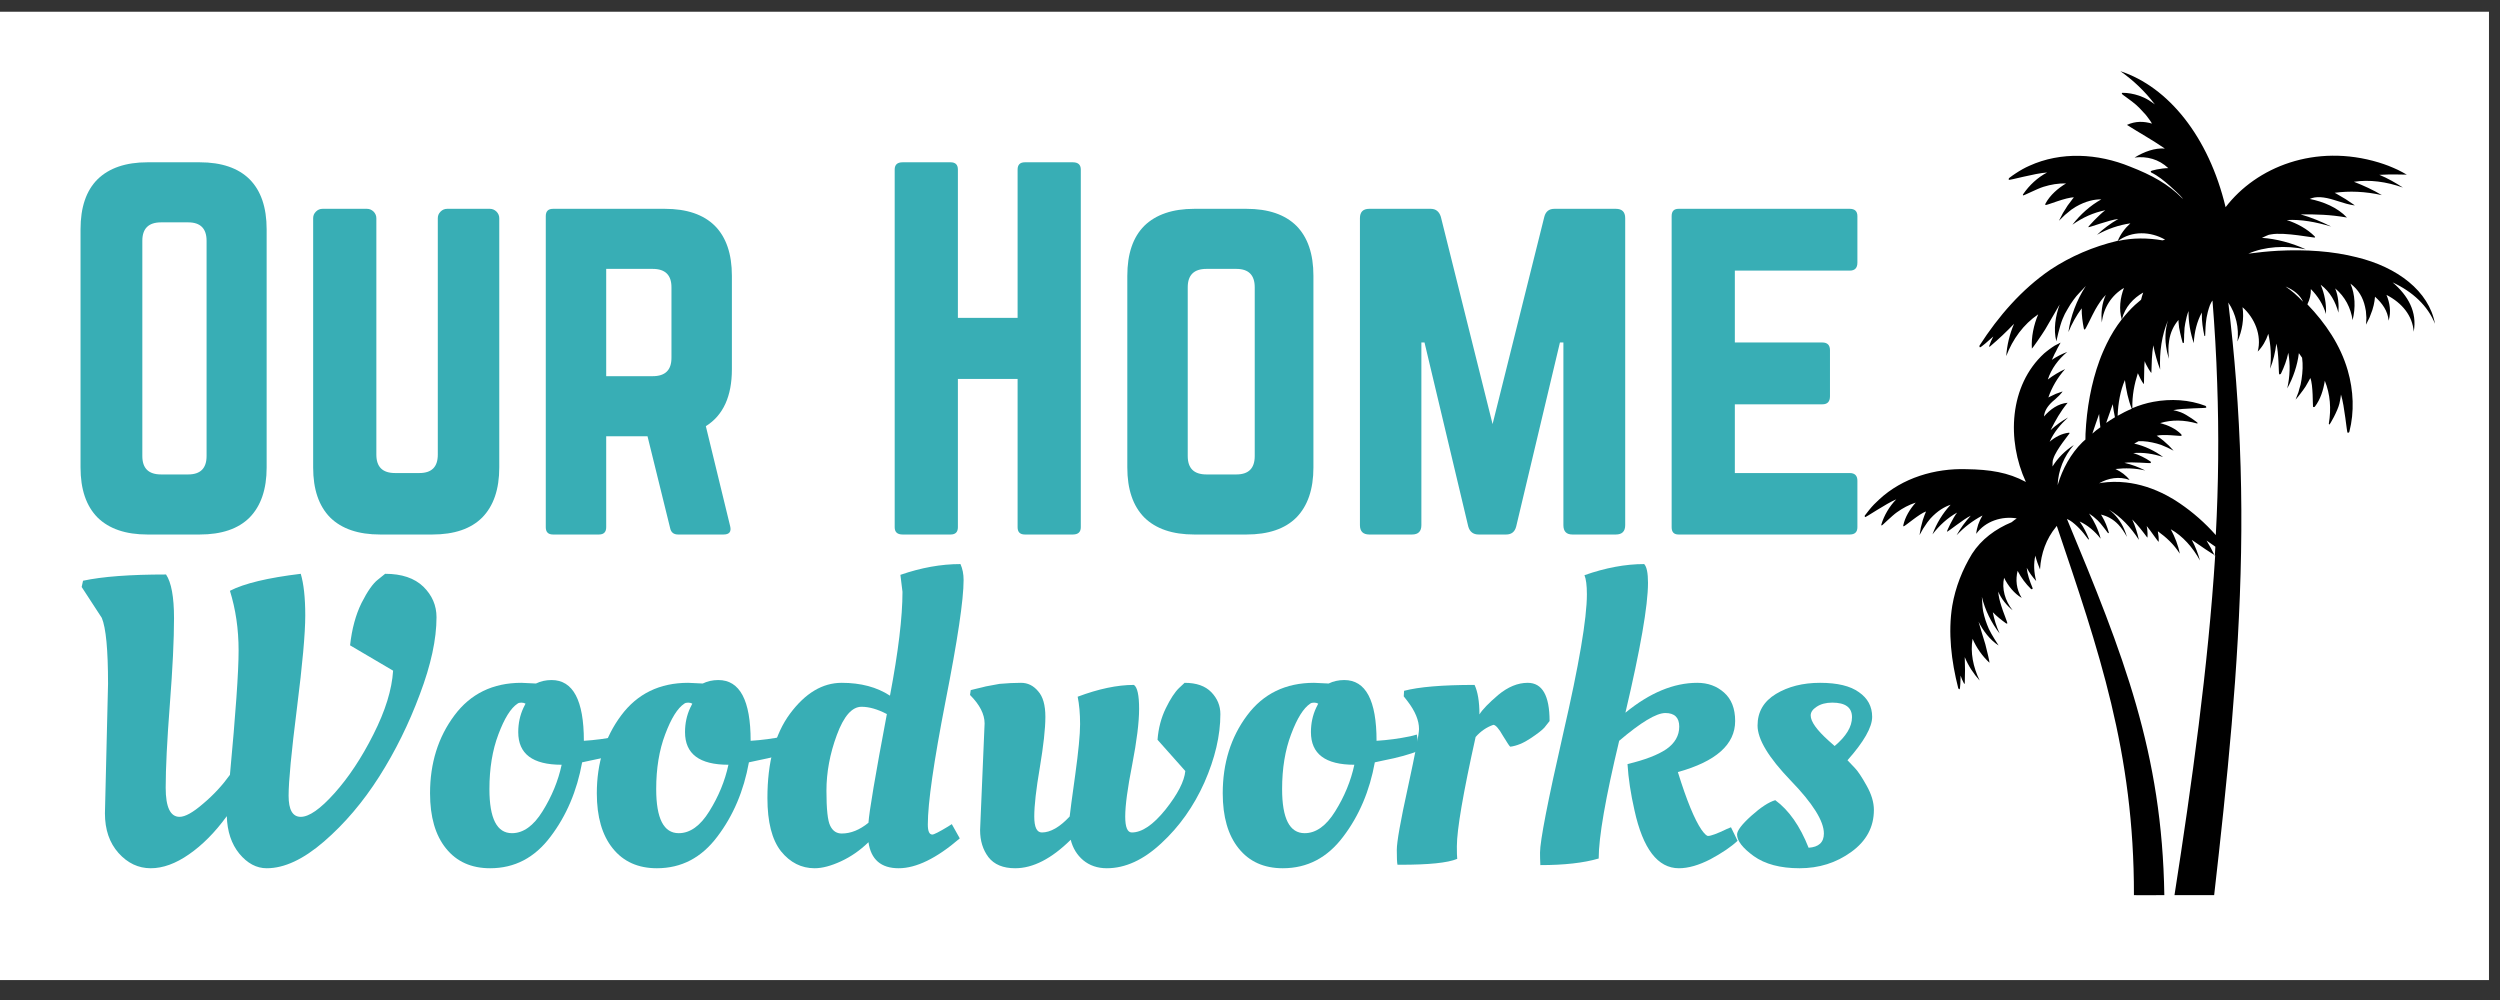 <svg version="1.2" preserveAspectRatio="xMidYMid meet" height="60" viewBox="0 0 112.5 45" zoomAndPan="magnify" width="150" xmlns:xlink="http://www.w3.org/1999/xlink" xmlns="http://www.w3.org/2000/svg"><rect x="0" y="0" width="112.5" height="45" fill="#333333" stroke="none"/><defs><clipPath id="96d773efa6"><path d="M 0 0.527 L 112.004 0.527 L 112.004 44.102 L 0 44.102 Z M 0 0.527"></path></clipPath><clipPath id="d4ae208696"><path d="M 83.902 3.164 L 109.574 3.164 L 109.574 40.336 L 83.902 40.336 Z M 83.902 3.164"></path></clipPath></defs><g id="3ebd5ab833"><g clip-path="url(#96d773efa6)" clip-rule="nonzero"><path d="M 0 0.527 L 112.855 0.527 L 112.855 44.102 L 0 44.102 Z M 0 0.527" style="stroke:none;fill-rule:nonzero;fill:#ffffff;fill-opacity:1;"></path></g><g style="fill:#38aeb5;fill-opacity:1;"><g transform="translate(2.581, 38.852)"><path d="M 2.141 -2.25 C 2.141 -2.25 2.188 -4.191 2.281 -8.078 C 2.281 -9.609 2.188 -10.598 2 -11.047 L 1.094 -12.438 L 1.156 -12.719 C 2.02 -12.906 3.266 -13 4.891 -13 C 5.129 -12.645 5.25 -11.988 5.25 -11.031 C 5.25 -10.07 5.188 -8.781 5.062 -7.156 C 4.938 -5.539 4.875 -4.289 4.875 -3.406 C 4.875 -2.531 5.082 -2.094 5.5 -2.094 C 5.75 -2.094 6.102 -2.289 6.562 -2.688 C 7.031 -3.082 7.43 -3.516 7.766 -3.984 C 8.023 -6.742 8.156 -8.609 8.156 -9.578 C 8.156 -10.547 8.023 -11.441 7.766 -12.266 C 8.41 -12.598 9.473 -12.852 10.953 -13.031 C 11.086 -12.582 11.156 -11.957 11.156 -11.156 C 11.156 -10.352 11.031 -8.961 10.781 -6.984 C 10.531 -5.004 10.406 -3.691 10.406 -3.047 C 10.406 -2.41 10.586 -2.094 10.953 -2.094 C 11.328 -2.094 11.832 -2.445 12.469 -3.156 C 13.102 -3.863 13.688 -4.742 14.219 -5.797 C 14.758 -6.859 15.055 -7.816 15.109 -8.672 L 13.172 -9.812 C 13.254 -10.551 13.426 -11.188 13.688 -11.719 C 13.957 -12.25 14.203 -12.598 14.422 -12.766 L 14.75 -13.031 C 15.5 -13.031 16.07 -12.836 16.469 -12.453 C 16.863 -12.066 17.062 -11.609 17.062 -11.078 C 17.062 -10.086 16.812 -8.93 16.312 -7.609 C 15.82 -6.285 15.211 -5.051 14.484 -3.906 C 13.754 -2.758 12.926 -1.785 12 -0.984 C 11.07 -0.18 10.211 0.219 9.422 0.219 C 8.961 0.219 8.551 0 8.188 -0.438 C 7.832 -0.875 7.645 -1.438 7.625 -2.125 C 7.094 -1.395 6.523 -0.82 5.922 -0.406 C 5.328 0.008 4.754 0.219 4.203 0.219 C 3.648 0.219 3.164 -0.008 2.75 -0.469 C 2.344 -0.926 2.141 -1.52 2.141 -2.25 Z M 2.141 -2.25" style="stroke:none"></path></g></g><g style="fill:#38aeb5;fill-opacity:1;"><g transform="translate(18.93, 38.852)"><path d="M 3.125 0.219 C 2.281 0.219 1.617 -0.078 1.141 -0.672 C 0.66 -1.266 0.422 -2.094 0.422 -3.156 C 0.422 -4.508 0.785 -5.676 1.516 -6.656 C 2.242 -7.633 3.25 -8.125 4.531 -8.125 L 5.188 -8.094 C 5.395 -8.195 5.629 -8.25 5.891 -8.25 C 6.859 -8.25 7.344 -7.336 7.344 -5.516 C 7.844 -5.547 8.348 -5.613 8.859 -5.719 L 9.156 -5.797 L 9.266 -5.078 C 8.859 -4.91 8.312 -4.758 7.625 -4.625 L 7.266 -4.547 C 7.035 -3.266 6.562 -2.148 5.844 -1.203 C 5.133 -0.254 4.227 0.219 3.125 0.219 Z M 4.109 -1.359 C 4.617 -1.359 5.078 -1.688 5.484 -2.344 C 5.898 -3.008 6.188 -3.707 6.344 -4.438 C 5.039 -4.438 4.391 -4.926 4.391 -5.906 C 4.391 -6.301 4.469 -6.664 4.625 -7 L 4.719 -7.188 C 4.664 -7.219 4.602 -7.234 4.531 -7.234 C 4.457 -7.234 4.398 -7.219 4.359 -7.188 C 4.055 -6.988 3.77 -6.531 3.5 -5.812 C 3.227 -5.094 3.094 -4.27 3.094 -3.344 C 3.094 -2.02 3.43 -1.359 4.109 -1.359 Z M 4.109 -1.359" style="stroke:none"></path></g></g><g style="fill:#38aeb5;fill-opacity:1;"><g transform="translate(26.435, 38.852)"><path d="M 3.125 0.219 C 2.281 0.219 1.617 -0.078 1.141 -0.672 C 0.66 -1.266 0.422 -2.094 0.422 -3.156 C 0.422 -4.508 0.785 -5.676 1.516 -6.656 C 2.242 -7.633 3.25 -8.125 4.531 -8.125 L 5.188 -8.094 C 5.395 -8.195 5.629 -8.25 5.891 -8.25 C 6.859 -8.25 7.344 -7.336 7.344 -5.516 C 7.844 -5.547 8.348 -5.613 8.859 -5.719 L 9.156 -5.797 L 9.266 -5.078 C 8.859 -4.91 8.312 -4.758 7.625 -4.625 L 7.266 -4.547 C 7.035 -3.266 6.562 -2.148 5.844 -1.203 C 5.133 -0.254 4.227 0.219 3.125 0.219 Z M 4.109 -1.359 C 4.617 -1.359 5.078 -1.688 5.484 -2.344 C 5.898 -3.008 6.188 -3.707 6.344 -4.438 C 5.039 -4.438 4.391 -4.926 4.391 -5.906 C 4.391 -6.301 4.469 -6.664 4.625 -7 L 4.719 -7.188 C 4.664 -7.219 4.602 -7.234 4.531 -7.234 C 4.457 -7.234 4.398 -7.219 4.359 -7.188 C 4.055 -6.988 3.77 -6.531 3.5 -5.812 C 3.227 -5.094 3.094 -4.27 3.094 -3.344 C 3.094 -2.02 3.43 -1.359 4.109 -1.359 Z M 4.109 -1.359" style="stroke:none"></path></g></g><g style="fill:#38aeb5;fill-opacity:1;"><g transform="translate(33.94, 38.852)"><path d="M 9.25 -1.125 C 8.207 -0.227 7.289 0.219 6.5 0.219 C 5.707 0.219 5.254 -0.172 5.141 -0.953 C 4.766 -0.586 4.352 -0.301 3.906 -0.094 C 3.457 0.113 3.062 0.219 2.719 0.219 C 2.125 0.219 1.617 -0.035 1.203 -0.547 C 0.797 -1.066 0.594 -1.863 0.594 -2.938 C 0.594 -4.551 0.93 -5.816 1.609 -6.734 C 2.297 -7.66 3.07 -8.125 3.938 -8.125 C 4.801 -8.125 5.523 -7.93 6.109 -7.547 C 6.484 -9.523 6.672 -11.082 6.672 -12.219 L 6.578 -12.984 C 7.504 -13.305 8.406 -13.469 9.281 -13.469 C 9.375 -13.258 9.422 -13.02 9.422 -12.75 C 9.422 -11.852 9.148 -10.035 8.609 -7.297 C 8.078 -4.566 7.812 -2.719 7.812 -1.75 C 7.812 -1.445 7.879 -1.297 8.016 -1.297 C 8.086 -1.297 8.32 -1.414 8.719 -1.656 L 8.891 -1.766 Z M 4.828 -7.047 C 4.398 -7.047 4.031 -6.625 3.719 -5.781 C 3.406 -4.938 3.25 -4.098 3.25 -3.266 C 3.25 -2.441 3.305 -1.914 3.422 -1.688 C 3.535 -1.457 3.707 -1.344 3.938 -1.344 C 4.344 -1.344 4.742 -1.504 5.141 -1.828 C 5.172 -2.316 5.445 -3.945 5.969 -6.719 C 5.551 -6.938 5.172 -7.047 4.828 -7.047 Z M 4.828 -7.047" style="stroke:none"></path></g></g><g style="fill:#38aeb5;fill-opacity:1;"><g transform="translate(43.151, 38.852)"><path d="M 0.953 -1.5 L 1.156 -6.297 C 1.156 -6.711 0.938 -7.141 0.5 -7.578 L 0.531 -7.797 C 0.613 -7.816 0.695 -7.836 0.781 -7.859 C 0.863 -7.879 0.953 -7.898 1.047 -7.922 C 1.148 -7.953 1.27 -7.977 1.406 -8 C 1.539 -8.02 1.68 -8.047 1.828 -8.078 C 2.172 -8.109 2.492 -8.125 2.797 -8.125 C 3.098 -8.125 3.352 -8 3.562 -7.75 C 3.781 -7.508 3.891 -7.125 3.891 -6.594 C 3.891 -6.062 3.805 -5.301 3.641 -4.312 C 3.473 -3.332 3.391 -2.598 3.391 -2.109 C 3.391 -1.629 3.504 -1.391 3.734 -1.391 C 4.117 -1.391 4.535 -1.629 4.984 -2.109 C 5.004 -2.305 5.086 -2.93 5.234 -3.984 C 5.379 -5.035 5.453 -5.797 5.453 -6.266 C 5.453 -6.742 5.414 -7.156 5.344 -7.5 C 6.281 -7.852 7.125 -8.031 7.875 -8.031 C 8.031 -7.926 8.109 -7.566 8.109 -6.953 C 8.109 -6.348 8.004 -5.508 7.797 -4.438 C 7.586 -3.375 7.484 -2.598 7.484 -2.109 C 7.484 -1.629 7.582 -1.391 7.781 -1.391 C 8.238 -1.391 8.742 -1.734 9.297 -2.422 C 9.848 -3.117 10.145 -3.695 10.188 -4.156 L 8.938 -5.562 C 8.977 -6.082 9.102 -6.555 9.312 -6.984 C 9.52 -7.41 9.719 -7.711 9.906 -7.891 L 10.156 -8.125 C 10.688 -8.125 11.086 -7.984 11.359 -7.703 C 11.629 -7.422 11.766 -7.094 11.766 -6.719 C 11.766 -5.75 11.523 -4.723 11.047 -3.641 C 10.566 -2.566 9.922 -1.656 9.109 -0.906 C 8.305 -0.156 7.488 0.219 6.656 0.219 C 6.238 0.219 5.883 0.098 5.594 -0.141 C 5.312 -0.379 5.125 -0.688 5.031 -1.062 C 4.164 -0.207 3.332 0.219 2.531 0.219 C 1.988 0.219 1.586 0.051 1.328 -0.281 C 1.078 -0.613 0.953 -1.02 0.953 -1.5 Z M 0.953 -1.5" style="stroke:none"></path></g></g><g style="fill:#38aeb5;fill-opacity:1;"><g transform="translate(54.601, 38.852)"><path d="M 3.125 0.219 C 2.281 0.219 1.617 -0.078 1.141 -0.672 C 0.66 -1.266 0.422 -2.094 0.422 -3.156 C 0.422 -4.508 0.785 -5.676 1.516 -6.656 C 2.242 -7.633 3.25 -8.125 4.531 -8.125 L 5.188 -8.094 C 5.395 -8.195 5.629 -8.25 5.891 -8.25 C 6.859 -8.25 7.344 -7.336 7.344 -5.516 C 7.844 -5.547 8.348 -5.613 8.859 -5.719 L 9.156 -5.797 L 9.266 -5.078 C 8.859 -4.91 8.312 -4.758 7.625 -4.625 L 7.266 -4.547 C 7.035 -3.266 6.562 -2.148 5.844 -1.203 C 5.133 -0.254 4.227 0.219 3.125 0.219 Z M 4.109 -1.359 C 4.617 -1.359 5.078 -1.688 5.484 -2.344 C 5.898 -3.008 6.188 -3.707 6.344 -4.438 C 5.039 -4.438 4.391 -4.926 4.391 -5.906 C 4.391 -6.301 4.469 -6.664 4.625 -7 L 4.719 -7.188 C 4.664 -7.219 4.602 -7.234 4.531 -7.234 C 4.457 -7.234 4.398 -7.219 4.359 -7.188 C 4.055 -6.988 3.77 -6.531 3.5 -5.812 C 3.227 -5.094 3.094 -4.27 3.094 -3.344 C 3.094 -2.02 3.43 -1.359 4.109 -1.359 Z M 4.109 -1.359" style="stroke:none"></path></g></g><g style="fill:#38aeb5;fill-opacity:1;"><g transform="translate(62.106, 38.852)"><path d="M 0.922 0.062 L 0.781 0.062 C 0.758 -0.039 0.75 -0.266 0.75 -0.609 C 0.75 -0.961 0.914 -1.898 1.25 -3.422 C 1.582 -4.953 1.75 -5.828 1.75 -6.047 C 1.75 -6.43 1.578 -6.848 1.234 -7.297 L 1.062 -7.516 L 1.078 -7.766 C 1.742 -7.941 2.801 -8.031 4.25 -8.031 C 4.395 -7.719 4.469 -7.273 4.469 -6.703 C 4.602 -6.922 4.883 -7.211 5.312 -7.578 C 5.75 -7.941 6.191 -8.125 6.641 -8.125 C 7.297 -8.125 7.625 -7.551 7.625 -6.406 C 7.57 -6.332 7.492 -6.234 7.391 -6.109 C 7.285 -5.992 7.078 -5.832 6.766 -5.625 C 6.453 -5.414 6.148 -5.289 5.859 -5.25 C 5.836 -5.25 5.727 -5.41 5.531 -5.734 C 5.344 -6.066 5.195 -6.234 5.094 -6.234 C 4.789 -6.129 4.523 -5.945 4.297 -5.688 C 3.734 -3.156 3.453 -1.516 3.453 -0.766 C 3.453 -0.492 3.457 -0.305 3.469 -0.203 C 3.039 -0.023 2.191 0.062 0.922 0.062 Z M 0.922 0.062" style="stroke:none"></path></g></g><g style="fill:#38aeb5;fill-opacity:1;"><g transform="translate(68.785, 38.852)"><path d="M 2.625 -12.109 C 2.625 -12.516 2.586 -12.801 2.516 -12.969 C 3.461 -13.301 4.359 -13.469 5.203 -13.469 C 5.316 -13.352 5.375 -13.07 5.375 -12.625 C 5.375 -11.602 5.035 -9.656 4.359 -6.781 C 5.453 -7.676 6.531 -8.125 7.594 -8.125 C 8.07 -8.125 8.473 -7.977 8.797 -7.688 C 9.129 -7.395 9.297 -6.969 9.297 -6.406 C 9.297 -5.352 8.438 -4.586 6.719 -4.109 C 7.113 -2.836 7.469 -1.973 7.781 -1.516 C 7.914 -1.328 8.016 -1.234 8.078 -1.234 C 8.203 -1.234 8.484 -1.336 8.922 -1.547 L 9.109 -1.625 L 9.406 -1.016 C 9.113 -0.742 8.707 -0.469 8.188 -0.188 C 7.664 0.082 7.191 0.219 6.766 0.219 C 5.816 0.219 5.148 -0.648 4.766 -2.391 C 4.598 -3.129 4.492 -3.82 4.453 -4.469 C 5.234 -4.656 5.816 -4.879 6.203 -5.141 C 6.586 -5.41 6.781 -5.75 6.781 -6.156 C 6.781 -6.562 6.57 -6.766 6.156 -6.766 C 5.75 -6.766 5.055 -6.348 4.078 -5.516 C 3.461 -2.941 3.156 -1.176 3.156 -0.219 C 2.477 -0.02 1.602 0.078 0.531 0.078 C 0.52 -0.129 0.516 -0.316 0.516 -0.484 C 0.516 -1.004 0.863 -2.797 1.562 -5.859 C 2.27 -8.93 2.625 -11.016 2.625 -12.109 Z M 2.625 -12.109" style="stroke:none"></path></g></g><g style="fill:#38aeb5;fill-opacity:1;"><g transform="translate(78.106, 38.852)"><path d="M 6.219 -2.406 C 6.219 -1.633 5.879 -1.004 5.203 -0.516 C 4.523 -0.023 3.75 0.219 2.875 0.219 C 2.008 0.219 1.32 0.035 0.812 -0.328 C 0.312 -0.691 0.062 -1.016 0.062 -1.297 C 0.062 -1.473 0.273 -1.754 0.703 -2.141 C 1.129 -2.523 1.488 -2.758 1.781 -2.844 C 2.395 -2.395 2.895 -1.68 3.281 -0.703 C 3.738 -0.734 3.969 -0.945 3.969 -1.344 C 3.969 -1.906 3.469 -2.703 2.469 -3.734 C 1.477 -4.766 0.984 -5.586 0.984 -6.203 C 0.984 -6.816 1.258 -7.289 1.812 -7.625 C 2.363 -7.957 3.023 -8.125 3.797 -8.125 C 4.578 -8.125 5.16 -7.984 5.547 -7.703 C 5.941 -7.43 6.141 -7.062 6.141 -6.594 C 6.141 -6.125 5.77 -5.473 5.031 -4.641 C 5.113 -4.555 5.223 -4.441 5.359 -4.297 C 5.492 -4.16 5.672 -3.895 5.891 -3.5 C 6.109 -3.113 6.219 -2.75 6.219 -2.406 Z M 4.453 -5.281 C 4.973 -5.719 5.234 -6.148 5.234 -6.578 C 5.234 -7.016 4.938 -7.234 4.344 -7.234 C 4.062 -7.234 3.828 -7.172 3.641 -7.047 C 3.461 -6.93 3.375 -6.801 3.375 -6.656 C 3.375 -6.383 3.645 -6.004 4.188 -5.516 Z M 4.453 -5.281" style="stroke:none"></path></g></g><g style="fill:#38aeb5;fill-opacity:1;"><g transform="translate(2.577, 24.053)"><path d="M 1.047 -3.016 L 1.047 -13.734 C 1.047 -14.723 1.301 -15.473 1.812 -15.984 C 2.332 -16.492 3.082 -16.75 4.062 -16.75 L 6.406 -16.75 C 7.395 -16.75 8.145 -16.492 8.656 -15.984 C 9.164 -15.473 9.422 -14.723 9.422 -13.734 L 9.422 -3.016 C 9.422 -2.035 9.164 -1.285 8.656 -0.766 C 8.145 -0.254 7.395 0 6.406 0 L 4.062 0 C 3.082 0 2.332 -0.254 1.812 -0.766 C 1.301 -1.285 1.047 -2.035 1.047 -3.016 Z M 4.672 -2.703 L 5.891 -2.703 C 6.441 -2.703 6.719 -2.977 6.719 -3.531 L 6.719 -13.219 C 6.719 -13.77 6.441 -14.047 5.891 -14.047 L 4.672 -14.047 C 4.109 -14.047 3.828 -13.77 3.828 -13.219 L 3.828 -3.531 C 3.828 -2.977 4.109 -2.703 4.672 -2.703 Z M 4.672 -2.703" style="stroke:none"></path></g></g><g style="fill:#38aeb5;fill-opacity:1;"><g transform="translate(13.045, 24.053)"><path d="M 7.078 -14.656 L 9 -14.656 C 9.113 -14.656 9.211 -14.613 9.297 -14.531 C 9.379 -14.445 9.422 -14.348 9.422 -14.234 L 9.422 -3.016 C 9.422 -2.035 9.164 -1.285 8.656 -0.766 C 8.145 -0.254 7.395 0 6.406 0 L 4.062 0 C 3.082 0 2.332 -0.254 1.812 -0.766 C 1.301 -1.285 1.047 -2.035 1.047 -3.016 L 1.047 -14.234 C 1.047 -14.348 1.086 -14.445 1.172 -14.531 C 1.254 -14.613 1.352 -14.656 1.469 -14.656 L 3.469 -14.656 C 3.582 -14.656 3.68 -14.613 3.766 -14.531 C 3.848 -14.445 3.891 -14.348 3.891 -14.234 L 3.891 -3.594 C 3.891 -3.039 4.172 -2.766 4.734 -2.766 L 5.828 -2.766 C 6.379 -2.766 6.656 -3.039 6.656 -3.594 L 6.656 -14.234 C 6.656 -14.348 6.695 -14.445 6.781 -14.531 C 6.863 -14.613 6.961 -14.656 7.078 -14.656 Z M 7.078 -14.656" style="stroke:none"></path></g></g><g style="fill:#38aeb5;fill-opacity:1;"><g transform="translate(23.513, 24.053)"><path d="M 9.422 -11.641 L 9.422 -7.438 C 9.422 -6.219 9.031 -5.363 8.25 -4.875 L 9.344 -0.375 C 9.406 -0.125 9.305 0 9.047 0 L 7 0 C 6.801 0 6.68 -0.098 6.641 -0.297 L 5.625 -4.422 L 3.766 -4.422 L 3.766 -0.328 C 3.766 -0.109 3.656 0 3.438 0 L 1.375 0 C 1.156 0 1.047 -0.109 1.047 -0.328 L 1.047 -14.328 C 1.047 -14.547 1.156 -14.656 1.375 -14.656 L 6.406 -14.656 C 7.395 -14.656 8.145 -14.398 8.656 -13.891 C 9.164 -13.379 9.422 -12.629 9.422 -11.641 Z M 3.766 -7.125 L 5.859 -7.125 C 6.422 -7.125 6.703 -7.398 6.703 -7.953 L 6.703 -11.125 C 6.703 -11.676 6.422 -11.953 5.859 -11.953 L 3.766 -11.953 Z M 3.766 -7.125" style="stroke:none"></path></g></g><g style="fill:#38aeb5;fill-opacity:1;"><g transform="translate(33.981, 24.053)"><path d="" style="stroke:none"></path></g></g><g style="fill:#38aeb5;fill-opacity:1;"><g transform="translate(39.214, 24.053)"><path d="M 6.578 -9.75 L 6.578 -16.422 C 6.578 -16.641 6.688 -16.75 6.906 -16.75 L 9.062 -16.75 C 9.301 -16.75 9.422 -16.641 9.422 -16.422 L 9.422 -0.328 C 9.422 -0.109 9.301 0 9.062 0 L 6.906 0 C 6.688 0 6.578 -0.109 6.578 -0.328 L 6.578 -7 L 3.891 -7 L 3.891 -0.328 C 3.891 -0.109 3.781 0 3.562 0 L 1.406 0 C 1.164 0 1.047 -0.109 1.047 -0.328 L 1.047 -16.422 C 1.047 -16.641 1.164 -16.75 1.406 -16.75 L 3.562 -16.75 C 3.781 -16.75 3.891 -16.641 3.891 -16.422 L 3.891 -9.75 Z M 6.578 -9.75" style="stroke:none"></path></g></g><g style="fill:#38aeb5;fill-opacity:1;"><g transform="translate(49.682, 24.053)"><path d="M 1.047 -3.016 L 1.047 -11.641 C 1.047 -12.629 1.301 -13.379 1.812 -13.891 C 2.332 -14.398 3.082 -14.656 4.062 -14.656 L 6.406 -14.656 C 7.395 -14.656 8.145 -14.398 8.656 -13.891 C 9.164 -13.379 9.422 -12.629 9.422 -11.641 L 9.422 -3.016 C 9.422 -2.035 9.164 -1.285 8.656 -0.766 C 8.145 -0.254 7.395 0 6.406 0 L 4.062 0 C 3.082 0 2.332 -0.254 1.812 -0.766 C 1.301 -1.285 1.047 -2.035 1.047 -3.016 Z M 4.609 -2.703 L 5.953 -2.703 C 6.504 -2.703 6.781 -2.977 6.781 -3.531 L 6.781 -11.125 C 6.781 -11.676 6.504 -11.953 5.953 -11.953 L 4.609 -11.953 C 4.047 -11.953 3.766 -11.676 3.766 -11.125 L 3.766 -3.531 C 3.766 -2.977 4.047 -2.703 4.609 -2.703 Z M 4.609 -2.703" style="stroke:none"></path></g></g><g style="fill:#38aeb5;fill-opacity:1;"><g transform="translate(60.15, 24.053)"><path d="M 9.797 -14.656 L 12.562 -14.656 C 12.844 -14.656 12.984 -14.516 12.984 -14.234 L 12.984 -0.422 C 12.984 -0.141 12.844 0 12.562 0 L 10.609 0 C 10.336 0 10.203 -0.141 10.203 -0.422 L 10.203 -8.641 L 10.047 -8.641 L 8.078 -0.359 C 8.016 -0.117 7.863 0 7.625 0 L 6.391 0 C 6.148 0 5.992 -0.117 5.922 -0.359 L 3.953 -8.641 L 3.812 -8.641 L 3.812 -0.422 C 3.812 -0.141 3.672 0 3.391 0 L 1.469 0 C 1.188 0 1.047 -0.141 1.047 -0.422 L 1.047 -14.234 C 1.047 -14.516 1.188 -14.656 1.469 -14.656 L 4.234 -14.656 C 4.461 -14.656 4.613 -14.535 4.688 -14.297 L 7.016 -4.969 L 9.344 -14.297 C 9.406 -14.535 9.555 -14.656 9.797 -14.656 Z M 9.797 -14.656" style="stroke:none"></path></g></g><g style="fill:#38aeb5;fill-opacity:1;"><g transform="translate(74.177, 24.053)"><path d="M 9.406 -14.328 L 9.406 -12.234 C 9.406 -11.992 9.289 -11.875 9.062 -11.875 L 3.891 -11.875 L 3.891 -8.641 L 7.828 -8.641 C 8.055 -8.641 8.172 -8.523 8.172 -8.297 L 8.172 -6.219 C 8.172 -5.977 8.055 -5.859 7.828 -5.859 L 3.891 -5.859 L 3.891 -2.766 L 9.062 -2.766 C 9.289 -2.766 9.406 -2.648 9.406 -2.422 L 9.406 -0.328 C 9.406 -0.109 9.289 0 9.062 0 L 1.359 0 C 1.148 0 1.047 -0.109 1.047 -0.328 L 1.047 -14.328 C 1.047 -14.547 1.148 -14.656 1.359 -14.656 L 9.062 -14.656 C 9.289 -14.656 9.406 -14.547 9.406 -14.328 Z M 9.406 -14.328" style="stroke:none"></path></g></g><g clip-path="url(#d4ae208696)" clip-rule="nonzero"><path d="M 107.668 12.707 C 108.574 13.129 109.254 13.766 109.574 14.57 C 109.305 13.098 107.879 12.02 106.059 11.578 C 104.977 11.301 103.758 11.219 102.5 11.285 C 102.066 11.309 101.625 11.355 101.176 11.414 C 101.91 11.094 102.832 11.031 103.758 11.219 C 103.129 10.934 102.441 10.746 101.785 10.703 C 101.797 10.695 101.805 10.695 101.82 10.688 C 101.879 10.656 101.941 10.629 102 10.605 C 102.031 10.59 102.066 10.574 102.098 10.566 C 102.133 10.562 102.164 10.555 102.203 10.547 C 102.793 10.434 104.168 10.719 104.176 10.688 C 104.184 10.672 104.176 10.648 104.16 10.637 C 103.832 10.305 103.367 10.051 102.906 9.902 C 103.547 9.863 104.223 9.992 104.902 10.195 C 104.469 9.977 104.004 9.781 103.527 9.648 C 104.227 9.641 104.848 9.656 105.613 9.789 C 105.184 9.332 104.535 9.07 103.938 8.953 C 104.207 8.824 104.586 8.855 105.051 9.004 C 105.184 9.047 105.344 9.094 105.484 9.137 C 105.582 9.176 106 9.266 105.957 9.234 C 105.867 9.176 105.641 9.02 105.559 8.965 C 105.426 8.883 105.273 8.793 105.141 8.719 L 105.059 8.676 C 105.715 8.586 106.434 8.613 107.184 8.781 C 106.793 8.547 106.367 8.352 105.926 8.18 C 106.621 8.074 107.383 8.172 108.133 8.441 C 107.801 8.227 107.453 8.023 107.07 7.867 C 107.078 7.867 107.086 7.867 107.094 7.867 C 107.219 7.859 107.355 7.859 107.48 7.852 C 107.617 7.852 107.75 7.852 107.887 7.852 C 108.02 7.852 108.16 7.859 108.305 7.859 C 108.176 7.785 108.043 7.711 107.898 7.641 C 107.766 7.582 107.625 7.516 107.48 7.461 C 107.34 7.41 107.195 7.355 107.047 7.312 C 104.184 6.445 101.535 7.516 100.152 9.324 C 99.391 6.145 97.574 3.914 95.418 3.203 C 95.988 3.609 96.512 4.094 96.969 4.699 C 96.887 4.633 96.789 4.574 96.699 4.512 C 96.555 4.422 96.406 4.355 96.258 4.305 C 96.012 4.223 95.766 4.176 95.508 4.176 C 95.496 4.176 95.48 4.199 95.48 4.223 C 95.48 4.242 95.93 4.543 96.121 4.715 C 96.219 4.805 96.316 4.895 96.406 5 L 96.473 5.074 L 96.543 5.148 C 96.586 5.203 96.633 5.254 96.668 5.309 C 96.727 5.383 96.789 5.473 96.84 5.562 C 96.48 5.457 96.102 5.441 95.711 5.621 C 96.293 5.988 96.848 6.293 97.418 6.684 C 96.969 6.652 96.496 6.82 96.055 7.09 C 96.609 7.02 97.148 7.164 97.574 7.566 C 97.266 7.566 96.781 7.672 96.781 7.711 C 96.781 7.73 96.805 7.762 96.805 7.762 C 97.109 7.91 97.379 8.129 97.648 8.367 C 97.836 8.547 98.051 8.719 98.223 8.93 C 98.215 8.93 98.215 8.93 98.207 8.93 C 97.574 8.285 96.824 7.875 95.859 7.5 C 94.402 6.902 92.742 6.812 91.32 7.461 C 91.113 7.551 90.902 7.672 90.707 7.801 C 90.613 7.859 90.516 7.934 90.426 8 C 90.395 8.016 90.387 8.055 90.395 8.09 C 90.41 8.129 91.578 7.793 92.121 7.762 C 91.695 7.984 91.316 8.336 91.039 8.742 C 91.031 8.758 91.023 8.781 91.039 8.793 C 91.055 8.816 91.664 8.496 91.957 8.406 C 92.293 8.301 92.629 8.246 92.973 8.254 C 92.609 8.473 92.258 8.773 92.047 9.16 C 92.039 9.184 92.031 9.207 92.047 9.227 C 92.113 9.242 92.988 8.871 93.324 8.883 C 93.281 8.938 93.234 8.988 93.199 9.043 L 93.043 9.25 C 92.973 9.355 92.898 9.477 92.832 9.586 C 92.797 9.664 92.691 9.855 92.652 9.934 C 92.711 9.871 92.863 9.73 92.922 9.672 C 93.012 9.594 93.117 9.512 93.207 9.438 L 93.41 9.305 C 93.863 9.043 94.262 8.965 94.559 8.973 C 94.059 9.25 93.609 9.656 93.258 10.113 C 93.715 9.789 94.207 9.566 94.738 9.461 C 94.457 9.664 93.961 10.203 93.969 10.223 C 93.992 10.254 94.934 9.887 95.324 9.855 C 94.973 10.051 94.648 10.297 94.367 10.566 C 94.844 10.297 95.352 10.125 95.867 10.051 C 95.621 10.27 95.418 10.547 95.301 10.836 C 95.285 10.836 95.277 10.836 95.262 10.844 C 94.199 11.098 93.176 11.535 92.273 12.133 C 90.969 13.023 89.922 14.242 89.086 15.539 C 89.07 15.566 89.07 15.598 89.094 15.629 C 89.125 15.656 89.527 15.297 89.699 15.141 C 89.625 15.281 89.559 15.426 89.512 15.574 C 89.504 15.59 89.527 15.613 89.543 15.598 C 89.938 15.262 90.281 14.938 90.633 14.57 C 90.434 15.027 90.312 15.539 90.281 16.023 C 90.566 15.27 91.055 14.594 91.719 14.145 C 91.516 14.625 91.402 15.172 91.434 15.688 C 91.449 15.695 91.875 15.082 92.031 14.828 C 92.188 14.551 92.527 13.973 92.684 13.703 C 92.496 14.227 92.398 14.812 92.535 15.359 C 92.535 15.359 92.684 14.668 92.816 14.355 C 92.879 14.199 92.953 14.047 93.043 13.906 C 93.125 13.758 93.215 13.621 93.312 13.488 C 93.469 13.262 93.676 13.082 93.855 12.875 C 93.855 12.875 93.855 12.875 93.855 12.879 C 93.453 13.5 93.176 14.227 93.078 14.945 C 93.234 14.559 93.438 14.199 93.676 13.875 C 93.672 14.191 93.715 14.488 93.773 14.789 C 93.781 14.812 93.789 14.828 93.812 14.832 C 93.844 14.848 94.141 14.191 94.289 13.93 C 94.434 13.676 94.59 13.441 94.762 13.27 C 94.582 13.652 94.539 14.102 94.582 14.512 C 94.656 13.859 95.016 13.285 95.578 12.957 C 95.406 13.398 95.344 13.93 95.48 14.371 C 95.219 14.707 94.992 15.074 94.801 15.469 C 94.738 15.59 94.688 15.719 94.629 15.844 C 94.574 15.973 94.523 16.098 94.477 16.227 C 94.105 17.242 93.902 18.375 93.848 19.527 C 93.844 19.609 93.844 19.699 93.844 19.781 C 93.797 19.816 93.754 19.863 93.707 19.902 C 93.191 20.41 92.809 21.098 92.594 21.832 C 92.617 21.172 92.879 20.527 93.32 20.027 C 92.938 20.273 92.602 20.605 92.363 20.992 C 92.363 20.984 92.363 20.973 92.363 20.965 C 92.363 20.91 92.363 20.859 92.367 20.805 C 92.367 20.777 92.375 20.754 92.375 20.723 C 92.383 20.703 92.391 20.672 92.398 20.648 C 92.527 20.223 93.148 19.504 93.133 19.488 C 93.125 19.473 93.109 19.473 93.094 19.473 C 92.789 19.504 92.473 19.668 92.234 19.879 C 92.422 19.453 92.719 19.102 93.062 18.785 C 92.789 18.941 92.52 19.129 92.277 19.355 C 92.504 18.906 92.711 18.531 93.043 18.125 C 92.625 18.156 92.25 18.426 91.98 18.742 C 91.996 18.508 92.129 18.285 92.367 18.066 C 92.445 18.008 92.52 17.934 92.594 17.863 C 92.645 17.828 92.84 17.609 92.809 17.617 C 92.742 17.641 92.578 17.699 92.512 17.723 C 92.414 17.77 92.316 17.812 92.227 17.859 L 92.176 17.887 C 92.332 17.43 92.586 16.996 92.93 16.609 C 92.66 16.734 92.398 16.891 92.152 17.078 C 92.309 16.594 92.625 16.168 93.027 15.836 C 92.789 15.926 92.547 16.047 92.332 16.195 C 92.332 16.188 92.34 16.188 92.34 16.18 C 92.375 16.098 92.422 16.016 92.457 15.926 C 92.504 15.844 92.547 15.762 92.586 15.672 C 92.629 15.59 92.684 15.508 92.727 15.418 C 92.637 15.461 92.547 15.508 92.465 15.551 C 92.383 15.605 92.301 15.656 92.219 15.719 C 92.137 15.777 92.062 15.844 91.988 15.902 C 90.41 17.348 90.297 19.812 91.164 21.688 C 90.363 21.254 89.543 21.129 88.496 21.113 C 87.074 21.066 85.609 21.504 84.562 22.477 C 84.406 22.617 84.254 22.773 84.121 22.938 C 84.055 23.02 83.992 23.105 83.926 23.188 C 83.902 23.207 83.91 23.246 83.926 23.27 C 83.949 23.297 84.867 22.664 85.332 22.469 C 85.027 22.781 84.785 23.188 84.66 23.605 C 84.652 23.621 84.66 23.637 84.676 23.648 C 84.688 23.664 85.129 23.215 85.363 23.051 C 85.625 22.863 85.902 22.715 86.207 22.617 C 85.945 22.91 85.73 23.262 85.648 23.637 C 85.641 23.648 85.648 23.672 85.66 23.688 C 85.73 23.68 86.379 23.109 86.672 23.016 C 86.648 23.066 86.625 23.125 86.605 23.18 L 86.527 23.402 C 86.5 23.508 86.469 23.629 86.438 23.738 C 86.426 23.816 86.395 24 86.379 24.078 C 86.418 24.008 86.508 23.844 86.543 23.785 C 86.605 23.695 86.672 23.598 86.73 23.508 L 86.867 23.336 C 87.188 22.984 87.516 22.797 87.777 22.715 C 87.418 23.098 87.141 23.559 86.961 24.047 C 87.27 23.645 87.637 23.305 88.07 23.066 C 87.875 23.312 87.598 23.906 87.613 23.926 C 87.645 23.949 88.352 23.359 88.684 23.207 C 88.438 23.477 88.219 23.77 88.047 24.086 C 88.391 23.719 88.781 23.426 89.207 23.199 C 89.207 23.199 89.207 23.199 89.207 23.207 C 89.051 23.465 88.953 23.746 88.93 24.023 C 89.34 23.449 90.09 23.215 90.754 23.328 C 90.672 23.379 90.598 23.441 90.523 23.5 C 89.797 23.801 89.16 24.27 88.742 24.922 C 88.309 25.633 87.996 26.418 87.852 27.258 C 87.656 28.469 87.809 29.75 88.121 30.969 C 88.129 30.992 88.152 31.016 88.18 31.016 C 88.211 31.016 88.227 30.586 88.227 30.402 C 88.266 30.52 88.316 30.641 88.383 30.762 C 88.391 30.773 88.414 30.773 88.414 30.754 C 88.43 30.34 88.43 29.965 88.414 29.57 C 88.57 29.953 88.809 30.32 89.086 30.625 C 88.789 30.02 88.66 29.359 88.766 28.746 C 88.938 29.145 89.207 29.531 89.527 29.824 C 89.543 29.824 89.406 29.234 89.34 28.992 C 89.266 28.746 89.102 28.223 89.035 27.977 C 89.242 28.387 89.543 28.793 89.938 29.047 C 89.938 29.047 89.609 28.551 89.496 28.297 C 89.438 28.172 89.395 28.043 89.348 27.91 C 89.305 27.781 89.273 27.648 89.242 27.512 C 89.199 27.293 89.207 27.078 89.184 26.859 C 89.324 27.445 89.609 28.027 89.984 28.508 C 89.836 28.191 89.738 27.871 89.676 27.551 C 89.863 27.742 90.066 27.902 90.273 28.051 C 90.289 28.059 90.305 28.066 90.328 28.059 C 90.359 28.051 90.125 27.504 90.059 27.266 C 89.984 27.031 89.93 26.816 89.922 26.621 C 90.051 26.941 90.297 27.242 90.566 27.461 C 90.223 27.027 90.074 26.492 90.184 26 C 90.359 26.359 90.641 26.711 90.977 26.906 C 90.73 26.516 90.695 26.074 90.793 25.688 C 90.949 25.992 91.156 26.27 91.391 26.5 C 91.426 26.539 91.488 26.5 91.465 26.457 C 91.336 26.148 91.23 25.844 91.203 25.551 C 91.32 25.77 91.465 25.969 91.629 26.148 C 91.523 25.746 91.508 25.363 91.59 25.004 C 91.645 25.223 91.719 25.43 91.801 25.625 C 91.844 24.891 92.086 24.242 92.52 23.711 C 92.535 23.695 92.547 23.68 92.555 23.664 C 94.441 29.254 96.039 33.836 96.027 40.281 C 96.027 40.281 96.375 40.293 97.395 40.281 C 97.297 33.875 95.57 29.496 93.012 23.352 C 93.02 23.352 93.02 23.352 93.027 23.359 C 93.062 23.375 93.102 23.395 93.141 23.418 L 93.25 23.492 C 93.32 23.547 93.41 23.621 93.469 23.68 C 93.496 23.711 93.543 23.754 93.574 23.785 C 93.715 23.926 93.836 24.09 93.969 24.266 C 93.984 24.285 94.016 24.27 94 24.25 C 93.902 24 93.773 23.738 93.617 23.516 C 93.602 23.5 93.594 23.477 93.582 23.465 C 93.938 23.629 94.262 23.898 94.531 24.242 C 94.426 23.844 94.246 23.457 94.008 23.109 C 94.141 23.195 94.27 23.297 94.395 23.418 C 94.434 23.465 94.477 23.5 94.516 23.547 C 94.551 23.59 94.59 23.637 94.629 23.688 C 94.664 23.734 94.703 23.785 94.738 23.828 C 94.738 23.828 94.852 23.98 94.852 23.98 C 94.875 24.008 94.91 23.988 94.895 23.957 C 94.859 23.836 94.82 23.711 94.77 23.59 C 94.746 23.531 94.719 23.469 94.688 23.41 C 94.656 23.352 94.621 23.289 94.59 23.23 C 94.574 23.207 94.559 23.18 94.543 23.156 C 94.828 23.223 95.09 23.359 95.324 23.605 C 95.473 23.762 95.605 23.957 95.711 24.16 C 95.676 24.047 95.645 23.934 95.59 23.82 C 95.441 23.469 95.203 23.156 94.902 22.934 C 95.434 23.246 95.891 23.734 96.25 24.293 C 96.184 23.988 96.086 23.672 95.949 23.375 C 96.199 23.621 96.414 23.906 96.625 24.188 C 96.652 24.227 96.645 23.828 96.602 23.672 C 96.773 23.867 97.141 24.43 97.141 24.375 C 97.148 24.227 97.133 24.062 97.102 23.906 C 97.477 24.176 97.82 24.488 98.09 24.914 C 98.023 24.547 97.871 24.16 97.684 23.816 C 98.223 24.121 98.672 24.629 99 25.223 C 98.91 24.906 98.793 24.594 98.629 24.293 C 98.941 24.512 99.594 24.961 99.684 24.988 C 99.367 29.988 98.629 35.301 97.852 40.281 L 99.637 40.281 C 100.215 35.207 100.758 30.004 100.848 24.863 C 100.895 22.297 100.82 19.723 100.625 17.168 C 100.535 15.98 100.414 14.797 100.273 13.613 C 100.617 14.117 100.766 14.773 100.684 15.367 C 100.895 14.895 100.992 14.348 100.914 13.824 C 101.453 14.301 101.789 15.082 101.598 15.82 C 101.805 15.613 101.969 15.336 102.074 15.02 C 102.188 15.531 102.219 16.062 102.156 16.594 C 102.293 16.234 102.391 15.852 102.434 15.461 C 102.547 15.836 102.539 16.824 102.562 16.84 C 102.59 16.855 102.629 16.84 102.645 16.809 C 102.785 16.52 102.906 16.203 102.973 15.875 C 103.07 16.406 103.047 16.938 102.926 17.477 C 103.195 16.996 103.383 16.441 103.449 15.891 C 103.496 15.965 103.547 16.031 103.594 16.098 C 103.637 16.414 103.621 16.734 103.57 17.07 L 103.527 17.305 C 103.496 17.414 103.457 17.535 103.43 17.648 C 103.398 17.723 103.332 17.91 103.301 17.984 C 103.355 17.926 103.488 17.762 103.531 17.699 C 103.602 17.602 103.684 17.5 103.75 17.395 L 103.875 17.176 C 103.906 17.125 103.938 17.062 103.965 17.012 C 104.094 17.32 104.07 18.23 104.086 18.305 C 104.109 18.328 104.145 18.32 104.168 18.301 C 104.422 17.969 104.551 17.551 104.617 17.133 C 104.863 17.746 104.91 18.402 104.797 19.062 C 104.797 19.078 104.805 19.102 104.82 19.105 C 104.84 19.121 105.191 18.5 105.273 18.164 C 105.305 18.031 105.328 17.895 105.344 17.754 C 105.508 18.277 105.605 19.465 105.641 19.473 C 105.68 19.48 105.715 19.461 105.723 19.422 C 105.949 18.539 105.91 17.574 105.648 16.668 C 105.32 15.531 104.648 14.543 103.832 13.695 C 103.938 13.48 103.996 13.246 103.988 13.016 C 103.988 13.016 103.988 13.008 103.988 13.008 C 104.305 13.328 104.543 13.703 104.668 14.129 C 104.691 13.676 104.609 13.23 104.43 12.812 C 104.863 13.137 105.098 13.586 105.23 14.07 C 105.254 13.695 105.223 13.32 105.082 12.977 C 105.531 13.352 105.785 13.855 105.867 14.406 C 106.008 13.84 105.984 13.254 105.77 12.762 C 106.129 13.031 106.336 13.391 106.426 13.801 L 106.465 13.996 C 106.473 14.094 106.48 14.199 106.488 14.297 C 106.488 14.363 106.473 14.543 106.473 14.609 C 106.508 14.543 106.59 14.355 106.629 14.289 C 106.668 14.184 106.719 14.062 106.754 13.957 L 106.816 13.734 C 106.844 13.605 106.867 13.48 106.875 13.352 C 107.203 13.645 107.453 13.996 107.488 14.43 C 107.609 14.027 107.539 13.621 107.391 13.27 C 108.102 13.637 108.566 14.211 108.617 14.93 C 108.781 14.039 108.363 13.301 107.668 12.707 Z M 99.262 13.164 Z M 95.309 10.844 C 95.93 10.375 96.781 10.41 97.43 10.785 C 97.395 10.793 97.355 10.809 97.312 10.816 C 96.652 10.703 95.973 10.695 95.309 10.844 Z M 96.445 13.164 C 96.406 13.27 96.375 13.375 96.348 13.488 C 96.258 13.562 96.168 13.637 96.078 13.719 C 95.867 13.914 95.676 14.129 95.488 14.363 C 95.621 13.824 95.996 13.418 96.445 13.164 Z M 95.621 17.102 C 95.676 17.543 95.77 18 95.93 18.395 C 95.711 18.484 95.504 18.59 95.293 18.711 C 95.316 18.133 95.414 17.582 95.621 17.102 Z M 95.074 18.188 C 95.098 18.383 95.129 18.582 95.172 18.777 C 95.039 18.859 94.902 18.941 94.777 19.031 C 94.883 18.742 95 18.402 95.074 18.188 Z M 94.156 19.512 C 94.254 19.211 94.359 18.922 94.461 18.629 C 94.469 18.832 94.492 19.031 94.516 19.227 C 94.387 19.316 94.27 19.406 94.156 19.512 Z M 99.676 24.863 C 99.676 24.914 99.668 24.969 99.668 25.012 C 99.555 24.773 99.43 24.547 99.293 24.324 C 99.43 24.414 99.562 24.512 99.691 24.602 C 99.684 24.691 99.684 24.773 99.676 24.863 Z M 99.711 24.078 C 99.227 23.531 98.68 23.051 98.098 22.656 C 98 22.586 97.895 22.527 97.797 22.461 C 97.691 22.398 97.59 22.34 97.492 22.289 C 96.906 21.98 96.281 21.777 95.668 21.711 C 95.293 21.668 94.926 21.676 94.566 21.727 C 94.531 21.734 94.492 21.742 94.457 21.75 C 94.867 21.508 95.375 21.426 95.832 21.598 C 95.676 21.391 95.449 21.227 95.195 21.105 C 95.637 21.055 96.086 21.066 96.535 21.172 C 96.242 21.023 95.93 20.902 95.598 20.828 C 95.93 20.77 96.758 20.859 96.781 20.836 C 96.797 20.812 96.789 20.777 96.766 20.762 C 96.535 20.605 96.273 20.477 95.996 20.387 C 96.453 20.352 96.898 20.418 97.34 20.566 C 96.961 20.281 96.504 20.066 96.039 19.961 C 96.109 19.93 96.168 19.887 96.234 19.855 C 96.504 19.84 96.781 19.887 97.059 19.961 L 97.25 20.02 C 97.34 20.059 97.445 20.102 97.535 20.141 C 97.598 20.172 97.754 20.254 97.812 20.281 C 97.762 20.23 97.641 20.094 97.598 20.051 C 97.52 19.984 97.438 19.902 97.355 19.832 L 97.184 19.699 C 97.141 19.668 97.094 19.641 97.051 19.609 C 97.32 19.527 98.09 19.625 98.156 19.617 C 98.18 19.594 98.172 19.562 98.156 19.543 C 97.902 19.285 97.551 19.129 97.207 19.039 C 97.746 18.875 98.305 18.898 98.859 19.055 C 98.875 19.055 98.891 19.055 98.898 19.039 C 98.91 19.023 98.418 18.66 98.141 18.555 C 98.031 18.516 97.918 18.48 97.797 18.457 C 98.254 18.359 99.27 18.375 99.277 18.344 C 99.293 18.312 99.27 18.277 99.242 18.262 C 98.516 17.984 97.691 17.934 96.898 18.082 C 96.578 18.141 96.266 18.238 95.957 18.367 C 95.941 17.797 96.047 17.281 96.203 16.793 C 96.281 16.973 96.363 17.141 96.465 17.281 C 96.496 17.332 96.473 16.555 96.512 16.25 C 96.57 16.434 96.812 16.824 96.812 16.773 C 96.824 16.359 96.832 15.934 96.898 15.539 C 96.969 15.91 97.078 16.293 97.207 16.629 C 97.168 15.844 97.281 15.074 97.559 14.422 C 97.43 14.832 97.41 15.297 97.5 15.738 C 97.52 15.875 97.566 16.008 97.602 16.145 C 97.574 15.867 97.566 15.598 97.609 15.344 C 97.664 14.953 97.82 14.648 98.031 14.398 C 98.031 14.438 98.031 14.469 98.035 14.504 C 98.043 14.586 98.051 14.66 98.059 14.738 C 98.074 14.812 98.09 14.895 98.105 14.969 C 98.133 15.117 98.18 15.27 98.215 15.41 C 98.223 15.449 98.277 15.449 98.277 15.402 C 98.277 15.395 98.285 15.188 98.285 15.18 C 98.285 15.102 98.285 15.035 98.293 14.961 C 98.297 14.895 98.297 14.82 98.305 14.75 C 98.312 14.684 98.328 14.617 98.336 14.551 C 98.375 14.348 98.418 14.16 98.484 13.996 C 98.477 14.488 98.566 14.984 98.719 15.441 C 98.746 14.93 98.867 14.461 99.082 14.062 C 99.082 14.086 99.082 14.117 99.082 14.137 C 99.078 14.461 99.129 14.789 99.195 15.102 C 99.203 15.133 99.234 15.133 99.234 15.098 C 99.242 14.848 99.25 14.602 99.285 14.371 C 99.293 14.316 99.301 14.25 99.316 14.199 C 99.332 14.102 99.367 13.973 99.398 13.875 L 99.449 13.727 C 99.473 13.68 99.496 13.637 99.516 13.59 C 99.531 13.57 99.547 13.547 99.562 13.523 C 99.66 14.758 99.734 16 99.773 17.234 C 99.855 19.535 99.832 21.809 99.711 24.078 Z M 103.242 13.195 C 103.121 13.09 102.988 12.992 102.852 12.895 C 103.219 13.047 103.504 13.277 103.637 13.578 C 103.512 13.441 103.375 13.316 103.242 13.195 Z M 103.242 13.195" style="stroke:none;fill-rule:nonzero;fill:#000000;fill-opacity:1;"></path></g></g></svg>